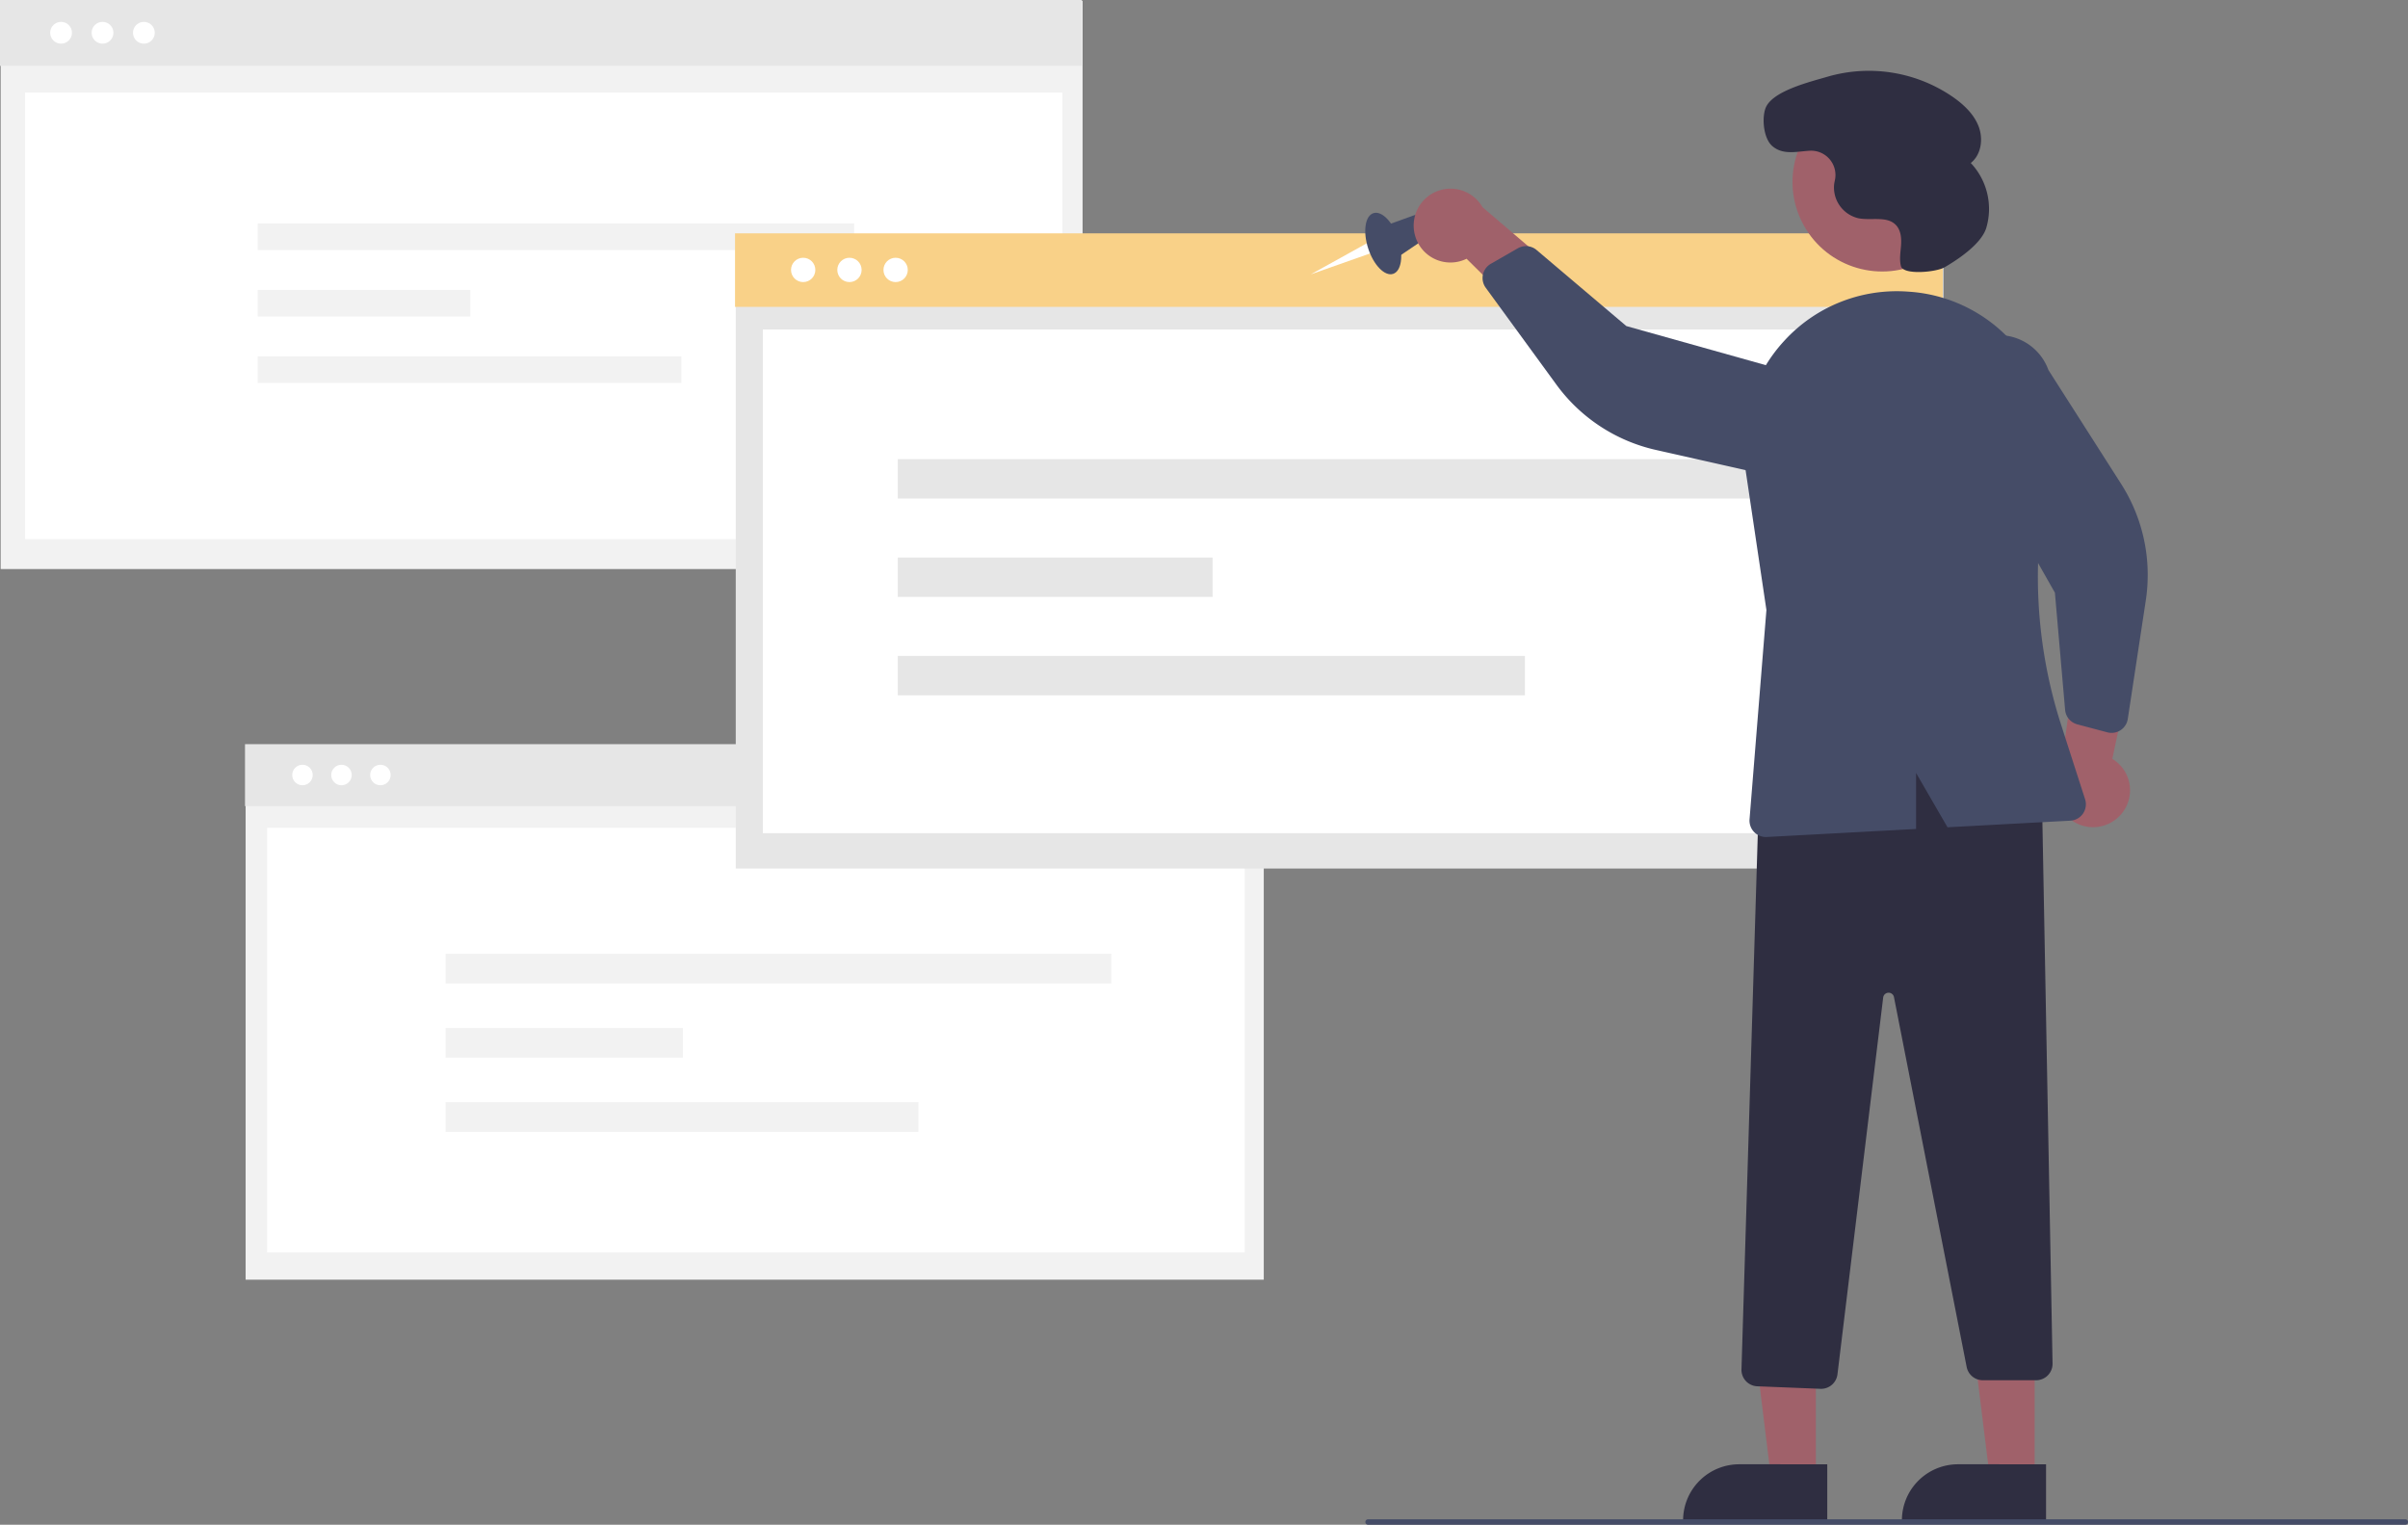   <svg xmlns="http://www.w3.org/2000/svg" width="100%" viewBox="0 0 884.549 560" style="vertical-align: middle; max-width: 100%;">
   <rect x="0" y="0" width="884.549" height="560" fill="#808080" stroke="none"/>
   <rect x="0.243" y="0.323" width="397.426" height="208.677" fill="#f2f2f2">
   </rect>
   <rect width="397.426" height="24.191" fill="#e6e6e6">
   </rect>
   <rect x="9.23" y="34" width="381" height="164" fill="#fff">
   </rect>
   <circle cx="37.661" cy="12.034" r="4.002" fill="#fff">
   </circle>
   <circle cx="52.851" cy="12.034" r="4.002" fill="#fff">
   </circle>
   <circle cx="22.431" cy="12.034" r="4.002" fill="#fff">
   </circle>
   <g>
    <rect x="94.666" y="82.06" width="219.087" height="9.764" fill="#f2f2f2">
    </rect>
    <rect x="94.666" y="106.47" width="78.115" height="9.764" fill="#f2f2f2">
    </rect>
    <rect x="94.666" y="130.881" width="155.62" height="9.764" fill="#f2f2f2">
    </rect>
   </g>
   <rect x="90.228" y="273.622" width="374.002" height="196.378" fill="#f2f2f2">
   </rect>
   <rect x="90" y="273.318" width="374.002" height="22.766" fill="#e6e6e6">
   </rect>
   <rect x="98.115" y="304" width="359.116" height="156" fill="#fff">
   </rect>
   <circle cx="125.441" cy="284.643" r="3.766" fill="#fff">
   </circle>
   <circle cx="139.736" cy="284.643" r="3.766" fill="#fff">
   </circle>
   <circle cx="111.109" cy="284.643" r="3.766" fill="#fff">
   </circle>
   <rect x="270.271" y="86.062" width="443.631" height="232.938" fill="#e6e6e6">
   </rect>
   <rect x="270" y="85.702" width="443.631" height="27.004" fill="rgb(249,209,136)">
   </rect>
   <rect x="280.23" y="121" width="423" height="185" fill="#fff">
   </rect>
   <circle cx="312.039" cy="99.135" r="4.467" fill="#fff">
   </circle>
   <circle cx="328.995" cy="99.135" r="4.467" fill="#fff">
   </circle>
   <circle cx="295.039" cy="99.135" r="4.467" fill="#fff">
   </circle>
   <g>
    <rect x="329.785" y="168.636" width="324.331" height="14.455" fill="#e6e6e6">
    </rect>
    <rect x="329.785" y="204.773" width="115.639" height="14.455" fill="#e6e6e6">
    </rect>
    <rect x="329.785" y="240.91" width="230.375" height="14.455" fill="#e6e6e6">
    </rect>
   </g>
   <g>
    <rect x="163.672" y="350.301" width="244.559" height="10.9" fill="#f2f2f2">
    </rect>
    <rect x="163.672" y="377.55" width="87.196" height="10.9" fill="#f2f2f2">
    </rect>
    <rect x="163.672" y="404.799" width="173.712" height="10.9" fill="#f2f2f2">
    </rect>
   </g>
   <polygon points="502.342 89.215 481.491 100.766 503.728 92.924 502.342 89.215" fill="#fff">
   </polygon>
   <ellipse cx="665.845" cy="259.435" rx="5.817" ry="11.72" transform="translate(-205.302 48.383) rotate(-17.994)" fill="rgb(69,76,103)">
   </ellipse>
   <polygon points="509.46 82.667 523.29 77.675 526.23 85.817 512.845 94.858 509.46 82.667" fill="rgb(69,76,103)">
   </polygon>
   <path d="M677.572,256.664a13.47,13.47,0,0,0,18.883,8.369l34.02,33.675L735.352,274.316l-33.054-28.239a13.543,13.543,0,0,0-24.726,10.587Z" transform="translate(-157.725 -170)" fill="#a0616a">
   </path>
   <path d="M936.828,469.128a13.47,13.47,0,0,0-3.165-20.411l9.946-46.824-23.158,9.08-5.895,43.072a13.543,13.543,0,0,0,22.271,15.082Z" transform="translate(-157.725 -170)" fill="#a0616a">
   </path>
   <polygon points="667.031 543.156 650.608 543.156 642.795 479.811 667.033 479.812 667.031 543.156" fill="#a0616a">
   </polygon>
   <path d="M828.944,729.076l-52.953-.002v-.67A20.61,20.61,0,0,1,796.602,707.793h.001l32.342.001Z" transform="translate(-157.725 -170)" fill="#2f2e41">
   </path>
   <polygon points="747.403 543.156 730.981 543.156 723.168 479.811 747.406 479.812 747.403 543.156" fill="#a0616a">
   </polygon>
   <path d="M909.317,729.076l-52.953-.002v-.67a20.61,20.61,0,0,1,20.611-20.611h.001l32.342.001Z" transform="translate(-157.725 -170)" fill="#2f2e41">
   </path>
   <path d="M826.467,680.08l-23.247-.93a6.047,6.047,0,0,1-5.784-6.207l6.55-214.835.428-.154c40.744-14.739,74.45-13.624,103.046,3.402l.32.191,3.923,209.24a6.027,6.027,0,0,1-6.027,6.142H886.072a6.041,6.041,0,0,1-5.915-4.865L853.453,536.222a2.009,2.009,0,0,0-3.966.147L832.692,674.783a6.062,6.062,0,0,1-5.987,5.301C826.626,680.084,826.546,680.083,826.467,680.08Z" transform="translate(-157.725 -170)" fill="#2f2e41">
   </path>
   <circle cx="849.083" cy="236.804" r="32.901" transform="translate(-167.259 266.294) rotate(-28.663)" fill="#a0616a">
   </circle>
   <path d="M702.908,269.531A6.035,6.035,0,0,1,705.351,266.89l9.922-5.697a6.048,6.048,0,0,1,6.898.629l32.967,27.928,75.772,21.244a19.419,19.419,0,1,1-16.514,35.151l-48.402-10.896a62.119,62.119,0,0,1-36.554-23.999l-25.957-35.579a6.035,6.035,0,0,1-1.026-4.807A5.967,5.967,0,0,1,702.908,269.531Z" transform="translate(-157.725 -170)" fill="rgb(69,76,103)">
   </path>
   <path d="M935.423,438.814a6.035,6.035,0,0,1-3.594.155l-11.057-2.94a6.048,6.048,0,0,1-4.456-5.303l-3.746-43.044-38.849-68.436a19.419,19.419,0,1,1,36.477-13.334l26.699,41.817a62.119,62.119,0,0,1,9.06,42.78l-6.618,43.541a6.035,6.035,0,0,1-2.656,4.136A5.968,5.968,0,0,1,935.423,438.814Z" transform="translate(-157.725 -170)" fill="rgb(69,76,103)">
   </path>
   <path d="M813.097,295.231a56.023,56.023,0,0,1,44.924-18.164q.825.051,1.644.115h.001a55.905,55.905,0,0,1,40.4,22.299,56.746,56.746,0,0,1,10.08,45.738,177.303,177.303,0,0,0,4.684,90.923l8.826,27.406a6.026,6.026,0,0,1-5.414,7.866l-45.123,2.426-11.547-19.945v20.566l-54.842,2.948c-.109.007-.218.009-.326.009a6.028,6.028,0,0,1-6.006-6.512l6.199-76.866-7.775-52.206A56.38,56.38,0,0,1,813.097,295.231Z" transform="translate(-157.725 -170)" fill="rgb(69,76,103)">
   </path>
   <path d="M871.949,268.212c-3.046,1.753-15.087,2.915-15.944-.493l-.018-.075c-.597-2.497-.101-5.105.07-7.666s-.079-5.376-1.824-7.259c-3.252-3.511-9.039-1.65-13.742-2.538A11.606,11.606,0,0,1,831.462,237.786c.067-.532.172-1.066.29-1.598a8.939,8.939,0,0,0-9.279-10.825c-4.753.272-9.883,1.712-13.815-1.809-3.041-2.722-3.783-9.809-2.447-13.665,2.245-6.481,16.629-9.874,22.909-11.739a54.413,54.413,0,0,1,46.121,7.568c3.967,2.796,7.671,6.309,9.362,10.858s.875,10.288-2.937,13.291a24.557,24.557,0,0,1,5.688,23.853C885.47,259.786,876.483,265.603,871.949,268.212Z" transform="translate(-157.725 -170)" fill="#2f2e41">
   </path>
   <path d="M1041.275,730h-381a1,1,0,0,1,0-2h381a1,1,0,0,1,0,2Z" transform="translate(-157.725 -170)" fill="rgb(69,76,103)">
   </path>
  </svg>
